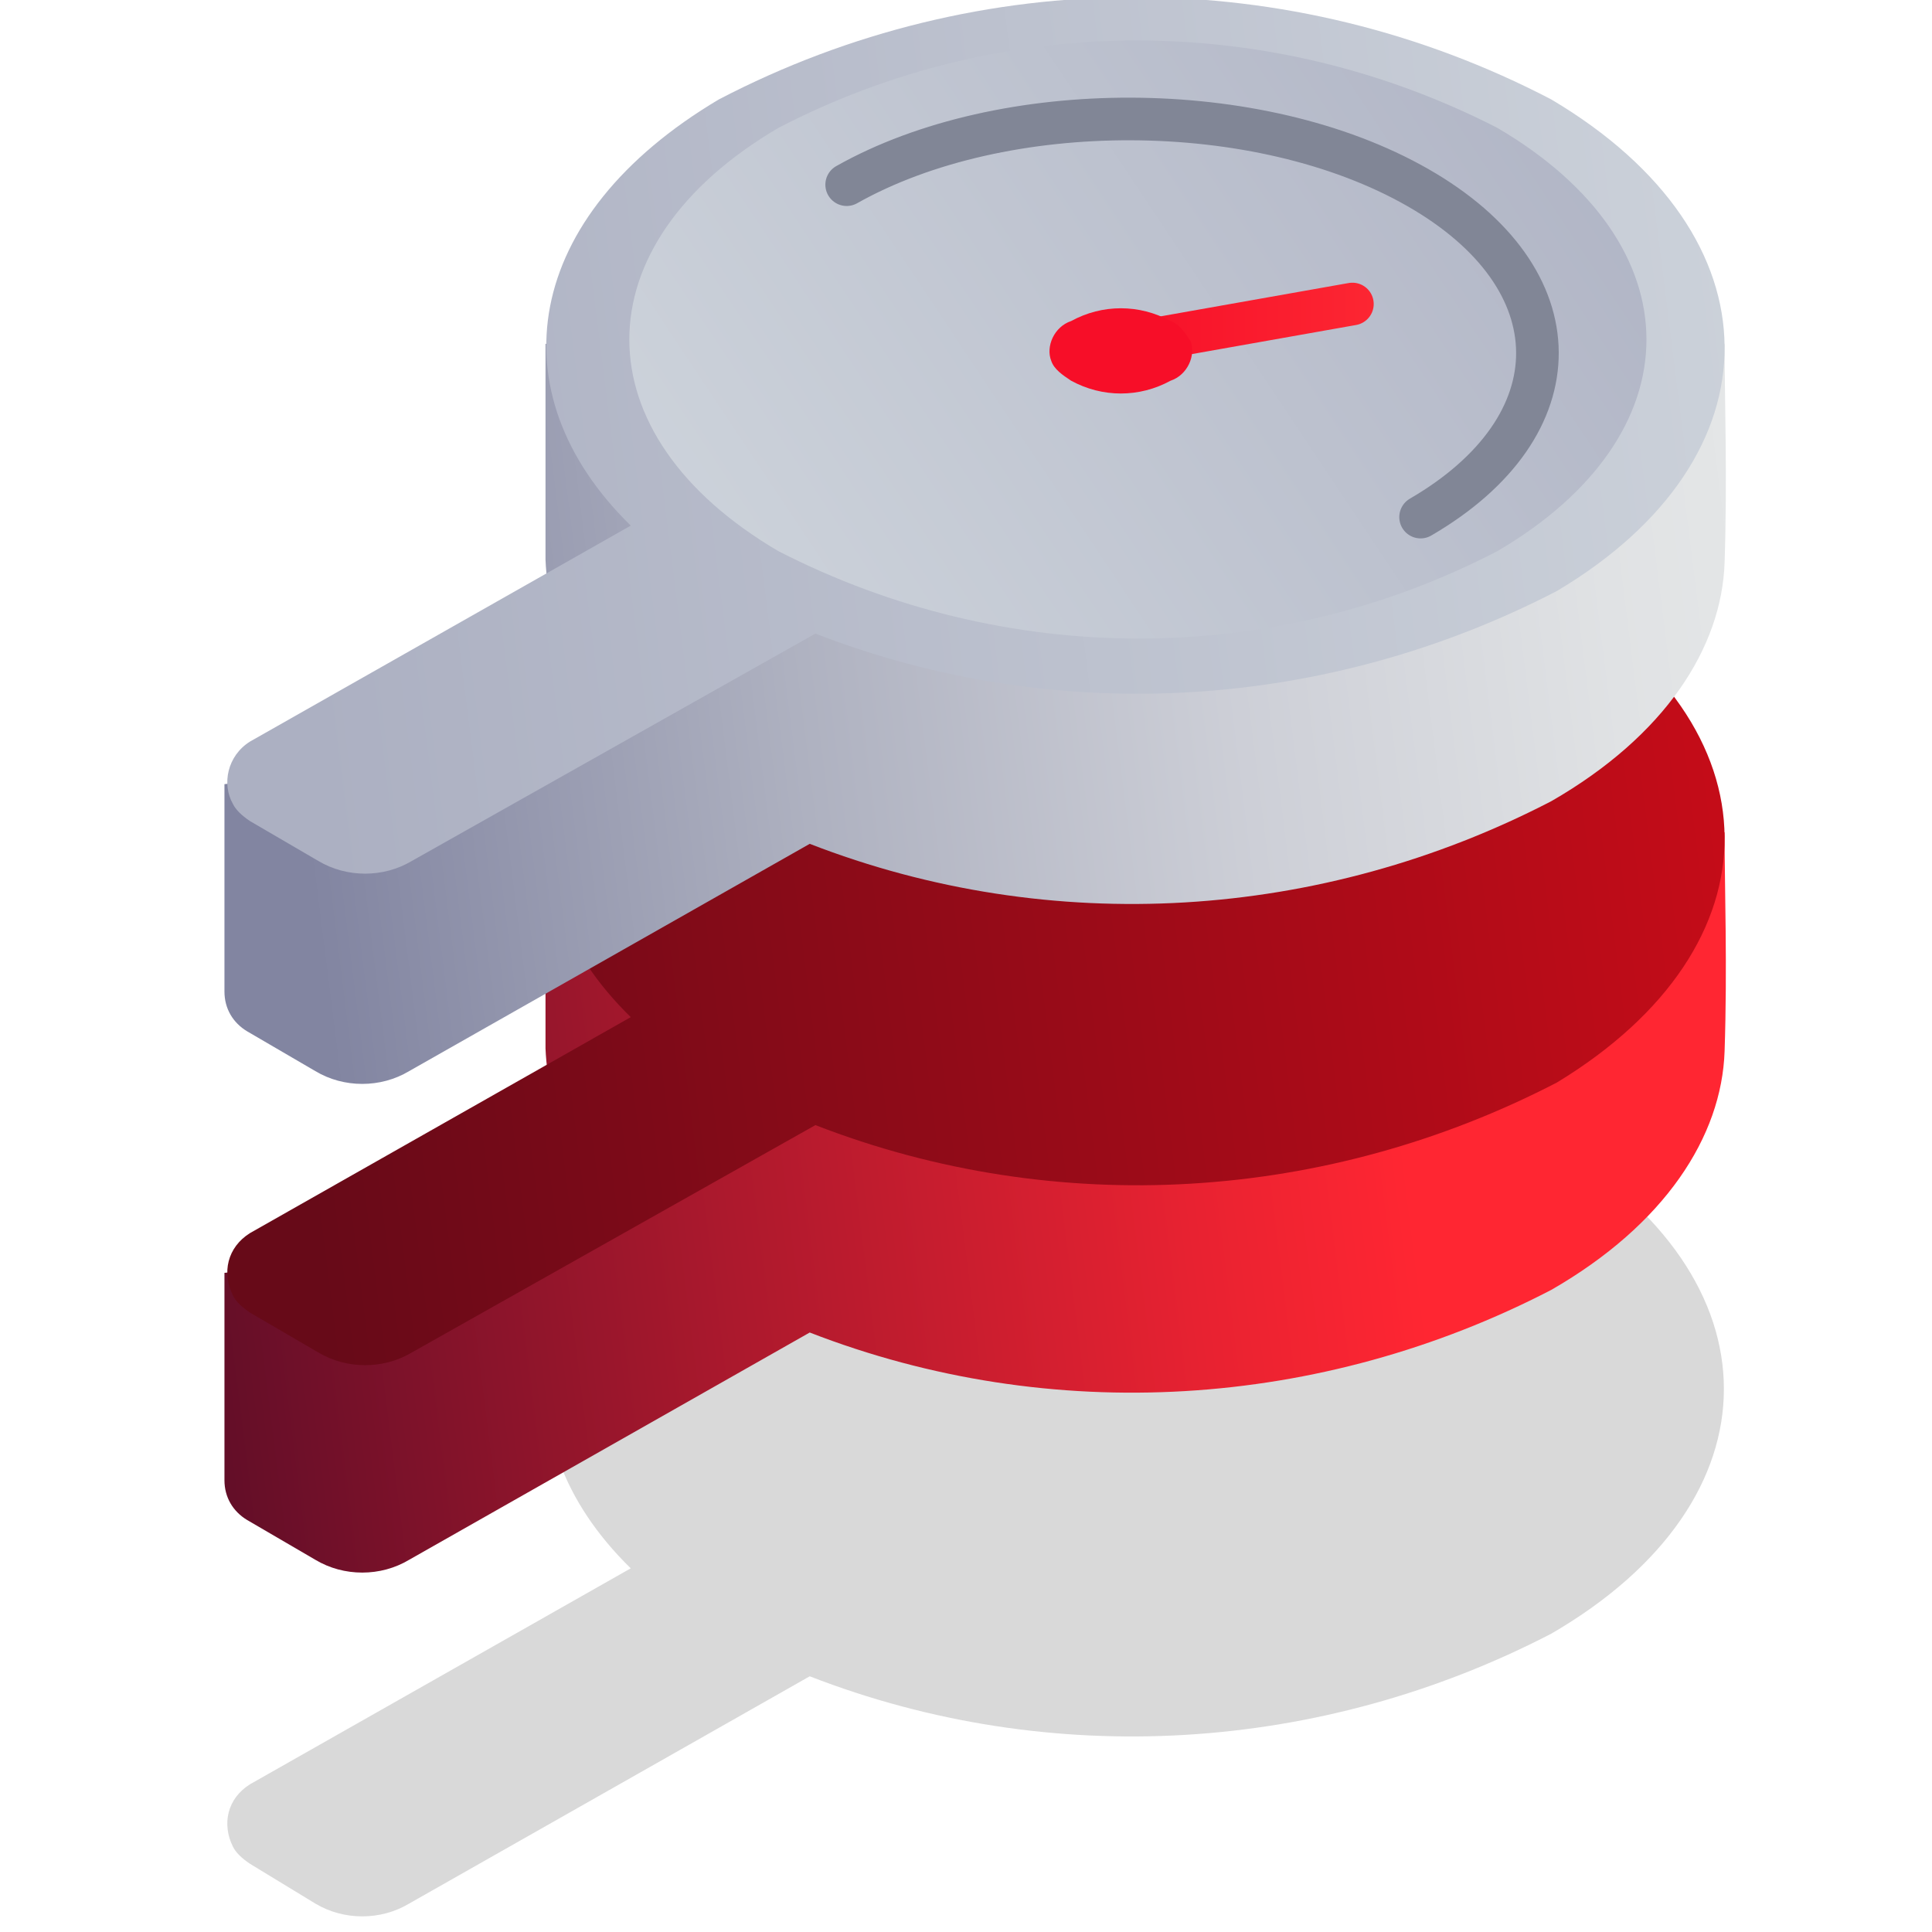<?xml version="1.0" encoding="utf-8"?>
<!-- Generator: Adobe Illustrator 24.1.1, SVG Export Plug-In . SVG Version: 6.00 Build 0)  -->
<svg version="1.1" id="Warstwa_1" xmlns="http://www.w3.org/2000/svg" xmlns:xlink="http://www.w3.org/1999/xlink" x="0px" y="0px"
	 viewBox="0 0 68 68" style="enable-background:new 0 0 68 68;" xml:space="preserve">
<style type="text/css">
	.st0{opacity:0.15;fill-rule:evenodd;clip-rule:evenodd;fill:url(#SVGID_1_);enable-background:new    ;}
	.st1{fill-rule:evenodd;clip-rule:evenodd;fill:url(#SVGID_2_);}
	.st2{fill-rule:evenodd;clip-rule:evenodd;fill:url(#SVGID_3_);}
	.st3{fill-rule:evenodd;clip-rule:evenodd;fill:url(#SVGID_4_);}
	.st4{fill-rule:evenodd;clip-rule:evenodd;fill:url(#SVGID_5_);}
	.st5{fill-rule:evenodd;clip-rule:evenodd;fill:url(#Elipsa_820_1_);}
	.st6{fill:none;stroke:#818696;stroke-width:1.5;stroke-linecap:round;stroke-linejoin:round;}
	.st7{fill:none;stroke:url(#SVGID_6_);stroke-width:1.5;stroke-linecap:round;stroke-linejoin:round;}
	.st8{fill-rule:evenodd;clip-rule:evenodd;fill:#F70E28;}
</style>
<g id="products">
	
		<linearGradient id="SVGID_1_" gradientUnits="userSpaceOnUse" x1="64.167" y1="22.812" x2="9.997" y2="16.012" gradientTransform="matrix(1 0 0 -1 0 70)">
		<stop  offset="0" style="stop-color:#000000"/>
		<stop  offset="1" style="stop-color:#000000"/>
	</linearGradient>
	<path class="st0" d="M54.6,40.2c-9.2-4.8-20.1-4.8-29.3,0c-6.9,4.1-7.9,10.3-3.1,15L8.8,62.8c-0.8,0.5-1,1.4-0.6,2.2
		c0.1,0.2,0.3,0.4,0.6,0.6l2.3,1.4c1,0.6,2.3,0.6,3.3,0l14.1-8c8.5,3.3,18,2.7,26.1-1.5C62.7,52.8,62.7,45,54.6,40.2z"/>
	
		<linearGradient id="SVGID_2_" gradientUnits="userSpaceOnUse" x1="58.428" y1="33.912" x2="3.398" y2="27.012" gradientTransform="matrix(1 0 0 -1 0 70)">
		<stop  offset="0.17" style="stop-color:#FF2632"/>
		<stop  offset="0.31" style="stop-color:#E82231"/>
		<stop  offset="0.6" style="stop-color:#AD192D"/>
		<stop  offset="0.94" style="stop-color:#630E28"/>
	</linearGradient>
	<path class="st1" d="M60.7,29.3c-9.2-4.8-26.2-5.9-35.4-1.1c-1.9,1-4,1.4-6.1,1.1c0,0,0,6.6,0,7.6c0.1,2.4,1.2,4.6,3,6.2L7.9,44.8
		c0,1.7,0,6.8,0,7.3c0,0.6,0.3,1.1,0.8,1.4l2.4,1.4c1,0.6,2.3,0.6,3.3,0l14.1-8c8.5,3.3,18,2.7,26.1-1.5c4-2.3,6-5.4,6.1-8.4
		S60.7,31.3,60.7,29.3z"/>
	
		<linearGradient id="SVGID_3_" gradientUnits="userSpaceOnUse" x1="64.149" y1="42.251" x2="9.979" y2="35.461" gradientTransform="matrix(1 0 0 -1 0 70)">
		<stop  offset="0" style="stop-color:#CB0C18"/>
		<stop  offset="1" style="stop-color:#670A18"/>
	</linearGradient>
	<path class="st2" d="M54.6,20.8c-9.2-4.8-20.1-4.8-29.3,0c-6.9,4.1-7.9,10.3-3.1,15L8.8,43.4c-0.8,0.5-1,1.4-0.6,2.2
		c0.1,0.2,0.3,0.4,0.6,0.6l2.4,1.4c1,0.6,2.3,0.6,3.3,0l14.2-8c8.5,3.3,18,2.7,26.1-1.5C62.7,33.3,62.7,25.6,54.6,20.8z"/>
	
		<linearGradient id="SVGID_4_" gradientUnits="userSpaceOnUse" x1="65.111" y1="51.976" x2="10.081" y2="45.076" gradientTransform="matrix(1 0 0 -1 0 70)">
		<stop  offset="0" style="stop-color:#E7E9E9"/>
		<stop  offset="0.16" style="stop-color:#E0E2E4"/>
		<stop  offset="0.4" style="stop-color:#CDCFD7"/>
		<stop  offset="0.68" style="stop-color:#AEB1C0"/>
		<stop  offset="0.99" style="stop-color:#8386A2"/>
		<stop  offset="1" style="stop-color:#8285A1"/>
	</linearGradient>
	<path class="st3" d="M60.7,12.1C51.5,7.3,34.5,6.2,25.3,11c-1.9,1-4,1.4-6.1,1.1c0,0,0,6.6,0,7.6c0.1,2.4,1.2,4.6,3,6.2L7.9,27.6
		c0,1.7,0,6.8,0,7.3c0,0.6,0.3,1.1,0.8,1.4l2.4,1.4c1,0.6,2.3,0.6,3.3,0l14.1-8c8.5,3.3,18,2.7,26.1-1.5c4-2.3,6-5.4,6.1-8.4
		S60.7,14.1,60.7,12.1z"/>
	
		<linearGradient id="SVGID_5_" gradientUnits="userSpaceOnUse" x1="64.148" y1="59.498" x2="9.978" y2="52.698" gradientTransform="matrix(1 0 0 -1 0 70)">
		<stop  offset="0" style="stop-color:#CDD3DB"/>
		<stop  offset="1" style="stop-color:#ACB0C2"/>
	</linearGradient>
	<path class="st4" d="M54.6,3.5c-9.2-4.8-20.1-4.8-29.3,0c-6.9,4.1-7.9,10.3-3.1,15L8.8,26.1c-0.8,0.5-1,1.5-0.6,2.2
		c0.1,0.2,0.3,0.4,0.6,0.6l2.4,1.4c1,0.6,2.3,0.6,3.3,0l14.2-8c8.5,3.3,18,2.7,26.1-1.5C62.7,16.1,62.7,8.3,54.6,3.5z"/>
	
		<linearGradient id="Elipsa_820_1_" gradientUnits="userSpaceOnUse" x1="25.328" y1="48.228" x2="60.408" y2="71.578" gradientTransform="matrix(1 0 0 -1 0 70)">
		<stop  offset="0" style="stop-color:#CDD3DB"/>
		<stop  offset="0.98" style="stop-color:#ACB0C2"/>
	</linearGradient>
	<path id="Elipsa_820" class="st5" d="M27.4,4.5c7.9-4.1,17.3-4.1,25.3,0c7,4.1,7,10.8,0,14.9c-7.9,4.1-17.3,4.1-25.3,0
		C20.4,15.3,20.4,8.6,27.4,4.5z"/>
	<path id="Elipsa_819" class="st6" d="M50,18.2c5.5-3.2,5.5-8.4-0.1-11.6S35.3,3.4,29.8,6.5"/>
	
		<linearGradient id="SVGID_6_" gradientUnits="userSpaceOnUse" x1="-2378.88" y1="58.58" x2="-2369.54" y2="58.58" gradientTransform="matrix(-1 0 0 -1 -2330.56 70)">
		<stop  offset="0" style="stop-color:#FC2632"/>
		<stop  offset="1" style="stop-color:#F70E28"/>
	</linearGradient>
	<line class="st7" x1="39.7" y1="12.1" x2="47.6" y2="10.7"/>
	<path id="Elipsa_820-2" class="st8" d="M41.2,11.3c-1.1-0.6-2.4-0.6-3.5,0c-0.6,0.2-0.9,0.9-0.7,1.4c0.1,0.3,0.4,0.5,0.7,0.7
		c1.1,0.6,2.4,0.6,3.5,0c0.6-0.2,0.9-0.9,0.7-1.4C41.7,11.7,41.5,11.4,41.2,11.3z"/>
</g>
</svg>
